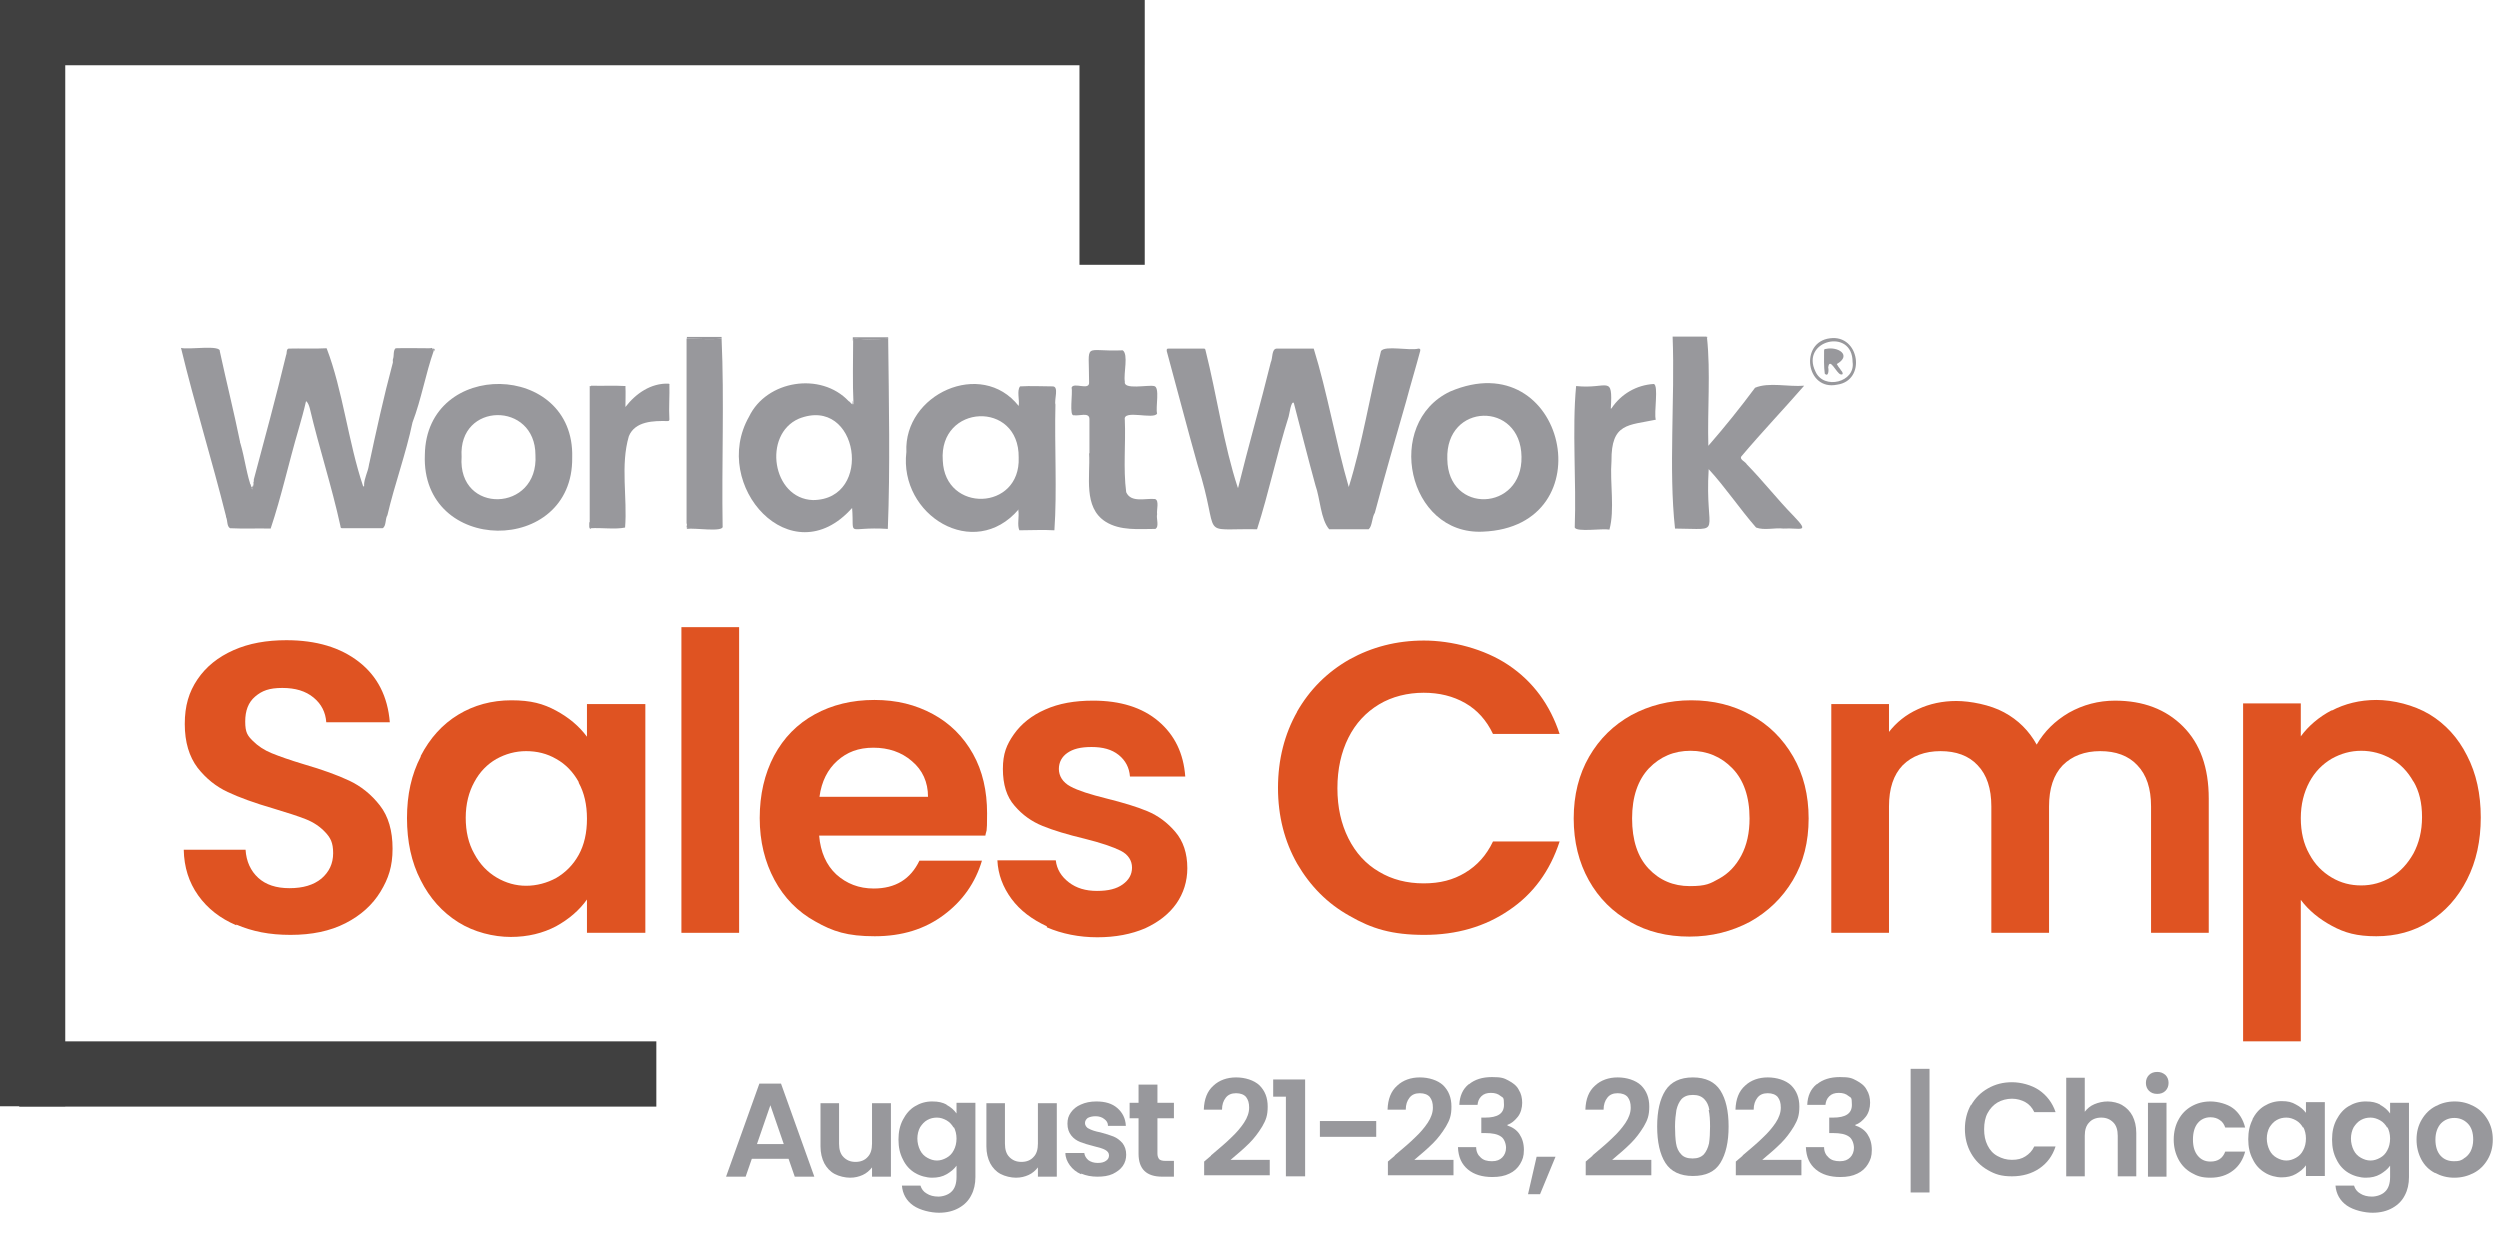 <?xml version="1.0" encoding="UTF-8"?>
<svg xmlns="http://www.w3.org/2000/svg" id="a" viewBox="0 0 727.9 365.5">
  <g id="b">
    <path d="m497,98.2c1.1,10.3.1,21.2.4,31.6,4.7-5.4,9.3-11.1,13.6-16.9,4-1.7,9.8-.2,14.3-.6-6,6.9-12.4,13.6-18.3,20.6-.6.9,1.2,1.5,1.6,2.3,4.7,4.8,8.9,10.2,13.6,15,5,5.2,1.9,3.4-2.9,3.7-2.6-.3-5.6.6-8-.3-4.8-5.5-9-11.8-13.8-17-1.2,19.6,4.8,17.4-9.8,17.3-1.9-17.3,0-37.7-.7-55.9,3.1,0,6.2,0,9.2,0,0,0,.2.1.2,0h.5c0,0,0,.1,0,.1Z" style="fill:#98989c;"></path>
    <path d="m258.6,98.1c0,.2,0,.3,0,.5-3.1.4-6.5.4-9.6,0-.4,0-.5.4-.7.6,0-.3,0-.6,0-1h.5c0,0,0,0,.1,0h.5s0,0,.1,0c3,0,6.1,0,9.1,0Z" style="fill:#98989c;"></path>
    <path d="m210.1,98.1c0,.2,0,.3,0,.5-3.2.3-6.7,0-10.1,0,.1-.2-.1-.3,0-.5h1.8c0,0,0,0,.1,0h8.1Z" style="fill:#98989c;"></path>
    <path d="m497,98.2s-.1,0,0-.1h.2c0,.2,0,.1-.2.1Z" style="fill:#98989c;"></path>
    <path d="m496.4,98.1c0,.1-.2,0-.2,0h.2Z" style="fill:#98989c;"></path>
    <path d="m201.9,98.1c0,0,0,0-.1,0h.1Z" style="fill:#98989c;"></path>
    <path d="m249.5,98.1c0,0,0,0-.1,0h.1Z" style="fill:#98989c;"></path>
    <path d="m248.9,98.1c0,0,0,0-.1,0h.1Z" style="fill:#98989c;"></path>
    <path d="m360.5,142c3-12.2,6.5-24.3,9.5-36.5.6-1.2.2-3.9,1.7-4,3.6,0,7.2,0,10.8,0,3.9,12.5,6.4,27.2,10.2,40.3,4-12.8,6.1-26.5,9.4-39.6,1.2-1.7,8.3,0,10.9-.7.5,0,.6.2.5.7-1.3,4.9-2.8,9.8-4.1,14.7-3.1,10.8-6.2,21.5-9.1,32.4-.9,1.4-.7,3.8-1.8,4.8-3.8,0-7.6,0-11.5,0-2.5-2.9-2.6-8.9-4-12.8-2.2-8-4.2-16-6.3-24-.8-.7-1.3,3.4-1.5,4-3.4,10.7-5.8,22.3-9.2,32.8-17.7-.3-10.3,3.2-17.3-18.7-3.1-11-6-22.2-9-33.2,0-.6,0-.7.6-.7,3.3,0,6.7,0,10,0,.5,0,.6,0,.7.5,3.3,13.1,5.3,27.6,9.4,40Z" style="fill:#98989c;"></path>
    <path d="m70,129.1c1.3,4.4,1.8,9.2,3.4,13.4.4-1,.5-1.8.5-2.7,0,0,0,0,0-.2,3.2-12,6.5-24.1,9.4-36.2.3-.6,0-1.7.7-1.9,3.7-.1,7.4.1,11.1-.1,4.7,12.2,6.3,27.3,10.6,40.1,0,.4.5.2.3-.2,0-2,1.1-3.8,1.4-5.8,2.1-9.8,4.3-19.9,6.9-29.6,0,0,0,0,0,0,.2-.4,0-.9.1-1.3.4-.9,0-2.6.8-3.2,3.1-.1,6.3,0,9.5,0,0,0,0,0,.1,0,.3,0,.7,0,1-.1,0,.3.4.5.5.8-2.4,6.8-3.6,14.1-6.2,20.9-1.9,9.1-5.2,18-7.3,27-.7,1.1-.3,3.2-1.4,3.8-3.8,0-7.7,0-11.5,0-.7,0-.7,0-.8-.7-2.5-11.5-6.2-22.7-8.9-34.2-.2-.7-.5-1.7-1.1-2.1-.6,2.7-1.4,5.5-2.2,8.3-2.8,9.5-5,19.6-8.1,28.8-3.9-.1-7.9.1-11.8-.1-1-.5-.7-2.3-1.2-3.3,0,0,0-.1,0-.2-4.1-16.4-9.2-32.8-13.1-49,2.2.6,11.6-1,11.3,1,1.9,8.8,4.1,17.6,5.9,26.4,0,0,0,.1,0,.2Z" style="fill:#98989c;"></path>
    <path d="m248.3,99.1c.2-.2.3-.6.7-.6,3.2.5,6.5.4,9.6,0,.2,18.2.6,37.8-.1,55.5-12.5-.8-9.7,2.9-10.4-6.1-17.7,19.9-41.4-6.6-30-26.6,5.1-10.6,20.9-13.1,29-4.5.4.1,1.1,1.4,1.4.8-.3-6.2-.1-12.5-.1-18.7Zm-11.6,46.5c17.8-.1,13.3-30.6-4.1-23.7-10.6,4.6-7.8,23.3,4.1,23.7Z" style="fill:#98989c;"></path>
    <path d="m296.6,148.3c-13,15.2-34.9,1.7-32.7-16.7-.8-16.8,21.8-27.2,32.7-13.4.3-1.8-.6-4.4.4-5.7,3.2-.2,6.3,0,9.5,0,1.9,0,.4,3.9.8,5.3-.3,12,.5,25.1-.3,36.6-3.4-.2-6.8,0-10.2,0-.7-1.5,0-3.9-.3-5.8Zm0-15.1c.2-16.7-23.3-15.6-22.1.9.6,15.3,22.7,14.7,22.1-.9Z" style="fill:#98989c;"></path>
    <path d="m431.7,154.8c-21.9,1-28.8-31.6-9.5-40.8,33.7-14.4,45.6,39.4,9.5,40.8Zm-10.3-21.1c.2,16.1,21.9,15.2,21.6-.7-.2-16.3-22.2-15.8-21.6.7Z" style="fill:#98989c;"></path>
    <path d="m166.6,133.2c.4,28.7-44.1,28.4-42.9-.8.4-28,43.7-27.2,42.9.8Zm-10.7-.7c0-15.7-22.5-15.5-21.5.5-1.2,16.9,22.5,16.2,21.5-.5Z" style="fill:#98989c;"></path>
    <path d="m317.2,132c0-3.3,0-6.7,0-10,0-2.1-3.1-.8-4.5-1.1-1.5.5-.3-6.6-.7-8,.5-1.8,5.3,1,5.1-1.6,0-12.2-1.9-8.8,9.8-9.3,1.7,1.2.2,6.7.6,9.1-.5,2.5,6.7.9,8.5,1.3,1.8.2.4,6.3.9,8-.9,1.9-10-1.3-9.4,1.8.3,7-.5,14.1.4,21.1,1.4,3.2,5.7,1.7,8.4,2,1.3.4.4,3.2.6,4.4-.3,1.3.7,3.6-.5,4.3-4.8,0-10.2.6-14.5-2.1-6.6-4.2-4.4-13.2-4.8-19.9h0Z" style="fill:#98989c;"></path>
    <path d="m469.2,118.9c2.8-4.2,7.3-6.8,12.3-7.1,1.5.3,0,8.5.6,10.4-8,1.7-13,.9-12.9,12-.5,6.4,1,14.2-.6,20-2-.4-9.5.8-10.1-.6.5-13.4-.8-28.5.4-41.2,9.3,1,10.7-3.6,10.1,6.6Z" style="fill:#98989c;"></path>
    <path d="m200,98.6c3.3,0,6.8.3,10.1,0,.8,18,0,36.4.3,54.6.5,1.9-8.4.4-10.2.8,0-.2.1-.5-.3-.6,0-.3.3-.7,0-1,0-18,0-35.9,0-53.9Z" style="fill:#98989c;"></path>
    <path d="m171.7,152.2c0-13.2,0-26.4,0-39.7.2,0,.4,0,.4-.2,3.3.1,6.7-.1,10,.1.1,2.1,0,4.1,0,6.1,3-3.9,7.4-7,12.6-6.8,0,0,0,.1.2.1.1,3.4-.2,6.9,0,10.3,0,.3-.1.5-.5.5-4.1-.1-9.5,0-11.3,4.4-2.5,8.5-.4,17.9-1.1,26.6-2.9.6-6.8,0-10.1.2-.4-.6-.2-1.2-.4-1.8Z" style="fill:#98989c;"></path>
    <path d="m532.8,98.5c8.6-1.2,10.7,12.3,2.1,13.5-9.1,1.9-11-12.4-2.1-13.5Zm6.6,6.9c0-10.1-15.3-6.3-10.8,2.8,2.4,5.4,11.7,3.1,10.8-2.8Z" style="fill:#98989c;"></path>
    <path d="m73.7,141.1c0,.5,0,.9-.3,1.4-.2-.6-.6-1-.6-1.5.4.1.1.7.5.8.4,0,.2-.5.5-.7Z" style="fill:#98989c;"></path>
    <path d="m171.7,152.2c.2.6,0,1.2.4,1.8-.9,0-.3-1.3-.4-1.8Z" style="fill:#98989c;"></path>
    <path d="m126.4,102.3c0-.3-.4-.5-.5-.8.7,0,.8.1.5.8Z" style="fill:#98989c;"></path>
    <path d="m248.3,116.7c.2.3.3,1.5-.3,1.1.4-.2.2-.8.3-1.1Z" style="fill:#98989c;"></path>
    <path d="m200,153.4c.4,0,.2.4.3.6-.4,0-.4-.2-.3-.6Z" style="fill:#98989c;"></path>
    <path d="m106.1,141.4c.2.3-.2.6-.3.2,0-.1.2-.1.3-.2Z" style="fill:#98989c;"></path>
    <path d="m107.7,134.9c0,.3.1.6-.2.8,0-.3,0-.5.2-.8Z" style="fill:#98989c;"></path>
    <path d="m73.9,140.2c.1.3,0,.5-.1.7,0-.3,0-.5.1-.7Z" style="fill:#98989c;"></path>
    <path d="m72.6,140.6c-.2-.1-.1-.3-.1-.5,0,.2,0,.3.1.5Z" style="fill:#98989c;"></path>
    <path d="m172.1,112.4c0,.2-.3.2-.4.2,0-.3.2-.2.4-.2Z" style="fill:#98989c;"></path>
    <path d="m65.8,149.8c.2.2.1.5.1.7,0-.2-.1-.5-.1-.7Z" style="fill:#98989c;"></path>
    <path d="m200,152.5c.1.2.1.4,0,.6,0-.2,0-.4,0-.6Z" style="fill:#98989c;"></path>
    <path d="m182.1,112.5c-.2,0-.4,0-.6,0,.2,0,.5-.2.6,0Z" style="fill:#98989c;"></path>
    <path d="m114.5,105.6c0,.2.1.4,0,.5,0-.2,0-.4,0-.5Z" style="fill:#98989c;"></path>
    <path d="m106.1,140.7c0,.1,0,.3,0,.4,0-.1,0-.3,0-.4Z" style="fill:#98989c;"></path>
    <path d="m195,112c0,0-.1,0-.2-.1.1,0,.2,0,.2.1Z" style="fill:#98989c;"></path>
    <path d="m114.6,104.5c0,.1,0,.2,0,.3,0-.1,0-.2,0-.3Z" style="fill:#98989c;"></path>
    <path d="m65.9,150.5c0,0,0,.1,0,.2,0,0,0-.1,0-.2Z" style="fill:#98989c;"></path>
    <path d="m74,139.7c0,0,0,.1,0,.2,0,0,0-.1,0-.2Z" style="fill:#98989c;"></path>
    <path d="m70,129.1c0,0,0,0,0-.2,0,0,0,.1,0,.2Z" style="fill:#98989c;"></path>
    <path d="m114.4,106.1s0,0,0,.1c0,0,0,0,0-.1Z" style="fill:#98989c;"></path>
    <path d="m52.7,102.1c0,0,0,.1,0,.2,0,0,0,0,0-.2Z" style="fill:#98989c;"></path>
    <path d="m125,101.6c0,0,0,0-.1,0,0,0,0,0,.1,0Z" style="fill:#98989c;"></path>
    <path d="m52.9,101.5c0,0-.1,0-.2,0,0-.1.1,0,.2,0Z" style="fill:#98989c;"></path>
    <path d="m535.9,107.6c-.4-.5-.8-1-1.1-1.6,4.5-2.6.3-5.2-3.2-4.4-.4,0-.5.1-.5.6,0,2.2-.1,4.4.2,6.6,1.1,1.1,1.2-1.1,1-1.8.4-3.2,2.4,1.7,3.6,2,1.1.3.5-.9,0-1.3Z" style="fill:#98989c;"></path>
  </g>
  <path d="m68.8,269.4c-4.7-2-8.4-4.9-11.1-8.7-2.7-3.8-4.1-8.2-4.2-13.3h18c.2,3.4,1.5,6.2,3.7,8.2,2.2,2,5.2,3,9.1,3s7-.9,9.3-2.8c2.2-1.9,3.4-4.3,3.4-7.4s-.8-4.5-2.3-6.1c-1.5-1.6-3.4-2.9-5.7-3.8-2.3-.9-5.4-1.9-9.4-3.1-5.5-1.6-9.9-3.2-13.3-4.8-3.4-1.6-6.3-3.9-8.8-7.1-2.4-3.2-3.7-7.4-3.7-12.7s1.2-9.3,3.7-13c2.5-3.7,6-6.5,10.5-8.5,4.5-2,9.6-2.9,15.4-2.9,8.7,0,15.7,2.1,21.1,6.3,5.4,4.2,8.4,10.1,9,17.6h-18.5c-.2-2.9-1.4-5.3-3.7-7.2-2.3-1.9-5.3-2.8-9.1-2.8s-5.9.8-7.9,2.5c-2,1.7-2.9,4.1-2.9,7.3s.7,4.1,2.2,5.6c1.5,1.5,3.3,2.7,5.5,3.6,2.2.9,5.3,2,9.3,3.2,5.5,1.6,9.9,3.2,13.3,4.8,3.4,1.6,6.4,4,8.9,7.2,2.5,3.2,3.7,7.4,3.7,12.6s-1.2,8.7-3.5,12.5c-2.3,3.8-5.7,6.9-10.2,9.2-4.5,2.3-9.8,3.4-16,3.4s-11.1-1-15.8-3Z" style="fill:#df5322;"></path>
  <path d="m122.5,220.1c2.7-5.2,6.3-9.2,10.9-12,4.6-2.8,9.8-4.2,15.5-4.2s9.3,1,13,3c3.7,2,6.7,4.5,9,7.6v-9.5h17v66.6h-17v-9.7c-2.2,3.1-5.2,5.7-9,7.8-3.8,2-8.2,3.1-13.2,3.1s-10.7-1.4-15.3-4.3c-4.6-2.9-8.3-7-10.9-12.2-2.7-5.2-4-11.3-4-18.1s1.3-12.7,4-17.9Zm46,7.6c-1.6-2.9-3.8-5.2-6.5-6.7-2.7-1.6-5.7-2.3-8.8-2.3s-6,.8-8.7,2.3c-2.6,1.5-4.8,3.7-6.4,6.7-1.6,2.9-2.5,6.4-2.5,10.4s.8,7.5,2.5,10.5c1.6,3,3.8,5.3,6.5,6.9,2.7,1.6,5.6,2.4,8.6,2.4s6.1-.8,8.8-2.3c2.7-1.6,4.9-3.8,6.5-6.7,1.6-2.9,2.4-6.4,2.4-10.5s-.8-7.6-2.4-10.5Z" style="fill:#df5322;"></path>
  <path d="m215.2,182.6v89h-16.8v-89h16.8Z" style="fill:#df5322;"></path>
  <path d="m287.2,243.3h-48.7c.4,4.8,2.1,8.6,5,11.3,3,2.7,6.6,4.1,10.9,4.1,6.3,0,10.7-2.7,13.3-8.1h18.2c-1.9,6.4-5.6,11.7-11.1,15.8-5.5,4.1-12.1,6.2-20.1,6.2s-12.2-1.4-17.3-4.3c-5.1-2.8-9.1-6.9-11.9-12.1-2.8-5.2-4.3-11.2-4.3-18s1.4-12.9,4.2-18.2c2.8-5.2,6.7-9.2,11.8-12,5.1-2.8,10.9-4.2,17.4-4.2s12,1.4,17,4.1c5,2.7,8.9,6.6,11.7,11.6,2.8,5,4.1,10.8,4.1,17.3s-.2,4.6-.5,6.5Zm-17-11.3c0-4.3-1.6-7.8-4.7-10.4-3-2.6-6.8-3.9-11.2-3.9s-7.7,1.3-10.5,3.8c-2.8,2.5-4.6,6-5.2,10.5h31.6Z" style="fill:#df5322;"></path>
  <path d="m304.8,269.7c-4.3-2-7.8-4.6-10.3-8-2.5-3.4-3.9-7.1-4.1-11.2h17c.3,2.6,1.6,4.7,3.8,6.4,2.2,1.7,4.9,2.5,8.2,2.5s5.7-.6,7.5-1.9c1.8-1.3,2.7-2.9,2.7-4.9s-1.1-3.8-3.3-4.9c-2.2-1.1-5.7-2.3-10.5-3.5-5-1.2-9-2.4-12.2-3.7-3.2-1.3-5.9-3.2-8.2-5.9-2.3-2.6-3.4-6.2-3.4-10.7s1.1-7.1,3.2-10.1c2.1-3,5.2-5.5,9.1-7.2,4-1.8,8.6-2.6,14-2.6,7.9,0,14.3,2,19,6,4.7,4,7.3,9.3,7.8,16.1h-16.1c-.2-2.6-1.3-4.7-3.3-6.3-2-1.6-4.6-2.3-7.9-2.3s-5.4.6-7,1.7c-1.6,1.1-2.5,2.7-2.5,4.7s1.1,3.9,3.4,5.1c2.2,1.2,5.7,2.3,10.5,3.5,4.8,1.2,8.8,2.4,11.9,3.7,3.1,1.3,5.8,3.3,8.1,6,2.3,2.7,3.5,6.2,3.5,10.6,0,3.8-1.1,7.3-3.2,10.3-2.1,3-5.2,5.4-9.1,7.2-4,1.7-8.6,2.6-13.9,2.6s-10.3-1-14.7-2.9Z" style="fill:#df5322;"></path>
  <path d="m377.6,207.3c3.7-6.5,8.8-11.6,15.3-15.3,6.5-3.6,13.7-5.5,21.7-5.5s17.6,2.4,24.7,7.2c7.1,4.8,12,11.5,14.8,20h-19.4c-1.9-4-4.6-7-8.1-9-3.5-2-7.5-3-12.1-3s-9.2,1.1-13,3.4c-3.8,2.3-6.8,5.5-8.9,9.7-2.1,4.2-3.2,9.1-3.2,14.7s1.1,10.4,3.2,14.6c2.1,4.2,5.1,7.5,8.9,9.7,3.8,2.3,8.2,3.4,13,3.4s8.6-1,12.1-3.1,6.2-5.1,8.1-9.1h19.4c-2.8,8.6-7.7,15.3-14.7,20-7,4.8-15.3,7.2-24.7,7.2s-15.3-1.8-21.7-5.5c-6.5-3.6-11.5-8.7-15.3-15.2-3.7-6.5-5.6-13.9-5.6-22.1s1.9-15.7,5.6-22.2Z" style="fill:#df5322;"></path>
  <path d="m474.7,268.4c-5.1-2.8-9.2-6.9-12.1-12.1-2.9-5.2-4.4-11.2-4.4-18s1.5-12.8,4.5-18c3-5.2,7.1-9.2,12.3-12.1,5.2-2.8,11-4.3,17.4-4.3s12.2,1.4,17.4,4.3c5.2,2.8,9.3,6.9,12.3,12.1,3,5.2,4.5,11.2,4.5,18s-1.5,12.8-4.6,18c-3.1,5.2-7.3,9.2-12.5,12.1-5.3,2.8-11.1,4.3-17.6,4.3s-12.2-1.4-17.3-4.3Zm25.9-12.6c2.7-1.5,4.8-3.7,6.4-6.7,1.6-3,2.4-6.6,2.4-10.8,0-6.3-1.7-11.2-5-14.6-3.3-3.4-7.4-5.1-12.2-5.1s-8.8,1.7-12.1,5.1c-3.2,3.4-4.9,8.3-4.9,14.6s1.6,11.2,4.8,14.6c3.2,3.4,7.2,5.1,12,5.1s5.9-.7,8.6-2.2Z" style="fill:#df5322;"></path>
  <path d="m635.6,211.5c5,5,7.5,12,7.5,21v39.1h-16.8v-36.8c0-5.2-1.3-9.2-4-12-2.6-2.8-6.3-4.1-10.8-4.1s-8.2,1.4-10.9,4.1c-2.7,2.8-4,6.8-4,12v36.8h-16.8v-36.8c0-5.2-1.3-9.2-4-12-2.6-2.8-6.3-4.1-10.8-4.1s-8.3,1.4-11,4.1c-2.7,2.8-4,6.8-4,12v36.8h-16.8v-66.6h16.8v8.1c2.2-2.8,4.9-5,8.4-6.6,3.4-1.6,7.2-2.4,11.2-2.4s9.9,1.1,13.9,3.3c4.1,2.2,7.3,5.4,9.5,9.4,2.2-3.8,5.3-6.9,9.4-9.3,4.1-2.3,8.6-3.5,13.4-3.5,8.2,0,14.8,2.5,19.8,7.5Z" style="fill:#df5322;"></path>
  <path d="m678.9,206.9c3.8-2,8.2-3.1,13-3.1s10.8,1.4,15.5,4.2c4.6,2.8,8.3,6.8,10.9,12,2.7,5.2,4,11.2,4,18s-1.3,12.8-4,18.1c-2.7,5.3-6.3,9.3-10.9,12.2-4.6,2.9-9.8,4.3-15.5,4.3s-9.2-1-12.9-3-6.8-4.5-9.1-7.6v41.2h-16.8v-98.4h16.8v9.6c2.2-3,5.2-5.6,9-7.6Zm23.8,20.7c-1.6-2.9-3.8-5.2-6.5-6.7-2.7-1.5-5.6-2.3-8.7-2.3s-5.9.8-8.6,2.3c-2.7,1.6-4.9,3.8-6.5,6.8-1.6,3-2.5,6.5-2.5,10.5s.8,7.5,2.5,10.5c1.6,3,3.8,5.2,6.5,6.8,2.7,1.6,5.5,2.3,8.6,2.3s6-.8,8.7-2.4c2.7-1.6,4.8-3.9,6.5-6.9,1.6-3,2.5-6.5,2.5-10.6s-.8-7.5-2.5-10.4Z" style="fill:#df5322;"></path>
  <rect x="314.3" width="19" height="77.1" style="fill:#404040;"></rect>
  <rect width="19" height="322.1" style="fill:#404040;"></rect>
  <rect x="162.6" y="-151.6" width="19" height="322.1" transform="translate(162.6 181.6) rotate(-90)" style="fill:#404040;"></rect>
  <rect x="88.8" y="219.9" width="19" height="185.5" transform="translate(-214.3 411) rotate(-90)" style="fill:#404040;"></rect>
  <path d="m229.7,337.4h-10.8l-1.8,5.2h-5.7l9.7-27.1h6.3l9.7,27.1h-5.7l-1.8-5.2Zm-1.5-4.3l-3.9-11.3-3.9,11.3h7.8Z" style="fill:#98989c;"></path>
  <path d="m259.4,321.1v21.5h-5.5v-2.7c-.7.9-1.6,1.7-2.7,2.2-1.1.5-2.3.8-3.7.8s-3.2-.4-4.5-1.1c-1.3-.7-2.3-1.8-3-3.1-.7-1.4-1.1-3-1.1-4.9v-12.6h5.4v11.8c0,1.7.4,3,1.3,3.9.9.9,2,1.4,3.5,1.4s2.7-.5,3.5-1.4c.9-.9,1.3-2.2,1.3-3.9v-11.8h5.5Z" style="fill:#98989c;"></path>
  <path d="m275.6,321.7c1.2.6,2.2,1.5,2.9,2.5v-3.1h5.5v21.6c0,2-.4,3.8-1.2,5.3-.8,1.6-2,2.8-3.6,3.7-1.6.9-3.5,1.4-5.8,1.4s-5.5-.7-7.5-2.1c-2-1.4-3.1-3.4-3.3-5.8h5.4c.3,1,.9,1.8,1.8,2.3.9.6,2.1.9,3.4.9s2.9-.5,3.8-1.4c1-.9,1.5-2.4,1.5-4.3v-3.3c-.7,1-1.7,1.8-2.9,2.5-1.2.7-2.6,1-4.2,1s-3.5-.5-5-1.4c-1.5-.9-2.7-2.2-3.5-3.9-.9-1.7-1.3-3.6-1.3-5.8s.4-4.1,1.3-5.8c.9-1.7,2-3,3.5-3.9s3.1-1.4,5-1.4,3,.3,4.2.9Zm2.1,6.7c-.5-.9-1.2-1.7-2.1-2.2-.9-.5-1.8-.8-2.8-.8s-1.9.2-2.8.7c-.9.5-1.5,1.2-2.1,2.1-.5.9-.8,2.1-.8,3.3s.3,2.4.8,3.4c.5,1,1.2,1.7,2.1,2.2.9.5,1.8.8,2.8.8s1.9-.3,2.8-.8c.9-.5,1.6-1.2,2.1-2.2.5-.9.8-2.1.8-3.4s-.3-2.4-.8-3.4Z" style="fill:#98989c;"></path>
  <path d="m307.7,321.1v21.5h-5.5v-2.7c-.7.9-1.6,1.7-2.7,2.2-1.1.5-2.3.8-3.7.8s-3.2-.4-4.5-1.1c-1.3-.7-2.3-1.8-3-3.1-.7-1.4-1.1-3-1.1-4.9v-12.6h5.4v11.8c0,1.7.4,3,1.3,3.9.9.9,2,1.4,3.5,1.4s2.7-.5,3.5-1.4c.9-.9,1.3-2.2,1.3-3.9v-11.8h5.5Z" style="fill:#98989c;"></path>
  <path d="m314.8,341.9c-1.4-.6-2.5-1.5-3.3-2.6-.8-1.1-1.3-2.3-1.3-3.6h5.5c.1.8.5,1.5,1.2,2.1.7.5,1.6.8,2.7.8s1.8-.2,2.4-.6c.6-.4.9-.9.9-1.6s-.4-1.2-1.1-1.6-1.8-.7-3.4-1.1c-1.6-.4-2.9-.8-3.9-1.2-1-.4-1.9-1-2.6-1.9-.7-.9-1.1-2-1.1-3.4s.3-2.3,1-3.3c.7-1,1.7-1.8,2.9-2.3,1.3-.6,2.8-.9,4.5-.9,2.6,0,4.6.6,6.1,1.9,1.5,1.3,2.4,3,2.5,5.2h-5.2c0-.9-.4-1.5-1.1-2-.6-.5-1.5-.8-2.5-.8s-1.7.2-2.3.5c-.5.4-.8.9-.8,1.5s.4,1.3,1.1,1.6c.7.4,1.8.8,3.4,1.1,1.5.4,2.8.8,3.8,1.2,1,.4,1.9,1.1,2.6,1.9.7.9,1.1,2,1.1,3.4,0,1.2-.3,2.3-1,3.3-.7,1-1.7,1.7-2.9,2.3-1.3.6-2.8.8-4.5.8s-3.3-.3-4.7-.9Z" style="fill:#98989c;"></path>
  <path d="m337,325.5v10.4c0,.7.2,1.2.5,1.6.3.3.9.5,1.8.5h2.5v4.6h-3.4c-4.6,0-6.9-2.2-6.9-6.7v-10.3h-2.6v-4.5h2.6v-5.3h5.5v5.3h4.8v4.5h-4.8Z" style="fill:#98989c;"></path>
  <path d="m352.6,336.4c2.5-2.1,4.5-3.8,5.9-5.2,1.5-1.4,2.7-2.8,3.7-4.3,1-1.5,1.5-3,1.5-4.4s-.3-2.3-.9-3.1c-.6-.7-1.6-1.1-2.9-1.1s-2.3.4-3,1.3c-.7.9-1.1,2-1.1,3.5h-5.3c.1-3.1,1-5.4,2.8-7,1.7-1.6,4-2.4,6.6-2.4s5.2.8,6.8,2.3c1.6,1.6,2.4,3.6,2.4,6.2s-.5,3.9-1.6,5.8c-1.1,1.8-2.3,3.4-3.7,4.8-1.4,1.4-3.2,3-5.5,4.9h11.4v4.5h-19.1v-4l2-1.7Z" style="fill:#98989c;"></path>
  <path d="m370.7,319.3v-5h9.3v28.2h-5.6v-23.2h-3.8Z" style="fill:#98989c;"></path>
  <path d="m400.7,326.4v4.6h-16.4v-4.6h16.4Z" style="fill:#98989c;"></path>
  <path d="m406.1,336.4c2.5-2.1,4.5-3.8,5.9-5.2,1.5-1.4,2.7-2.8,3.7-4.3,1-1.5,1.5-3,1.5-4.4s-.3-2.3-.9-3.1c-.6-.7-1.6-1.1-2.9-1.1s-2.3.4-3,1.3c-.7.9-1.1,2-1.1,3.5h-5.3c.1-3.1,1-5.4,2.8-7,1.7-1.6,4-2.4,6.6-2.4s5.2.8,6.8,2.3c1.6,1.6,2.4,3.6,2.4,6.2s-.5,3.9-1.6,5.8c-1.1,1.8-2.3,3.4-3.7,4.8-1.4,1.4-3.2,3-5.5,4.9h11.4v4.5h-19.1v-4l2-1.7Z" style="fill:#98989c;"></path>
  <path d="m427.7,315.7c1.7-1.4,3.9-2.1,6.7-2.1s3.5.3,4.8,1c1.3.7,2.4,1.5,3,2.7.7,1.1,1,2.4,1,3.8s-.4,3-1.3,4.1-1.8,1.9-3,2.3v.2c1.5.5,2.7,1.3,3.5,2.5s1.3,2.7,1.3,4.6-.4,2.9-1.1,4.1c-.7,1.2-1.8,2.2-3.1,2.8-1.4.7-3,1-5,1-2.9,0-5.3-.7-7.1-2.2s-2.8-3.6-2.9-6.5h5.3c0,1.3.5,2.3,1.3,3,.8.8,1.9,1.1,3.3,1.1s2.3-.4,3-1.1c.7-.7,1.1-1.7,1.1-2.8s-.5-2.7-1.5-3.3c-1-.7-2.5-1-4.6-1h-1.1v-4.5h1.1c3.7,0,5.5-1.2,5.5-3.7s-.3-2-1-2.6c-.7-.6-1.6-.9-2.8-.9s-2.1.3-2.8,1-1,1.5-1.1,2.5h-5.3c.1-2.6,1-4.6,2.7-6Z" style="fill:#98989c;"></path>
  <path d="m452.9,336.8l-4.5,10.9h-3.5l2.5-10.9h5.5Z" style="fill:#98989c;"></path>
  <path d="m463.7,336.4c2.5-2.1,4.5-3.8,5.9-5.2,1.5-1.4,2.7-2.8,3.7-4.3,1-1.5,1.5-3,1.5-4.4s-.3-2.3-.9-3.1c-.6-.7-1.6-1.1-2.9-1.1s-2.3.4-3,1.3c-.7.9-1.1,2-1.1,3.5h-5.3c.1-3.1,1-5.4,2.8-7,1.7-1.6,4-2.4,6.6-2.4s5.2.8,6.8,2.3c1.6,1.6,2.4,3.6,2.4,6.2s-.5,3.9-1.6,5.8c-1.1,1.8-2.3,3.4-3.7,4.8-1.4,1.4-3.2,3-5.5,4.9h11.4v4.5h-19.1v-4l2-1.7Z" style="fill:#98989c;"></path>
  <path d="m484.9,317.5c1.6-2.5,4.3-3.8,8-3.8s6.4,1.3,8,3.8c1.6,2.5,2.4,6,2.4,10.5s-.8,8-2.4,10.6-4.3,3.8-8,3.8-6.4-1.3-8-3.8-2.4-6.1-2.4-10.6.8-8,2.4-10.5Zm12.8,5.7c-.2-1.3-.7-2.4-1.5-3.2s-1.8-1.2-3.3-1.2-2.5.4-3.3,1.2c-.7.8-1.2,1.9-1.5,3.2-.2,1.3-.4,2.9-.4,4.8s.1,3.6.3,4.9c.2,1.3.7,2.4,1.5,3.2.7.8,1.8,1.2,3.3,1.2s2.5-.4,3.3-1.2c.7-.8,1.2-1.9,1.5-3.2.2-1.3.3-3,.3-4.9s-.1-3.5-.4-4.8Z" style="fill:#98989c;"></path>
  <path d="m507.4,336.4c2.5-2.1,4.5-3.8,5.9-5.2,1.5-1.4,2.7-2.8,3.7-4.3,1-1.5,1.5-3,1.5-4.4s-.3-2.3-.9-3.1c-.6-.7-1.6-1.1-2.9-1.1s-2.3.4-3,1.3c-.7.9-1.1,2-1.1,3.5h-5.3c.1-3.1,1-5.4,2.8-7,1.7-1.6,4-2.4,6.6-2.4s5.2.8,6.8,2.3c1.6,1.6,2.4,3.6,2.4,6.2s-.5,3.9-1.6,5.8c-1.1,1.8-2.3,3.4-3.7,4.8-1.4,1.4-3.2,3-5.5,4.9h11.4v4.5h-19.1v-4l2-1.7Z" style="fill:#98989c;"></path>
  <path d="m529,315.7c1.7-1.4,3.9-2.1,6.7-2.1s3.5.3,4.8,1c1.3.7,2.4,1.5,3,2.7.7,1.1,1,2.4,1,3.8s-.4,3-1.3,4.1-1.8,1.9-3,2.3v.2c1.5.5,2.7,1.3,3.5,2.5s1.3,2.7,1.3,4.6-.4,2.9-1.1,4.1c-.7,1.2-1.8,2.2-3.1,2.8-1.4.7-3,1-5,1-2.9,0-5.3-.7-7.1-2.2s-2.8-3.6-2.9-6.5h5.3c0,1.3.5,2.3,1.3,3,.8.8,1.9,1.1,3.3,1.1s2.3-.4,3-1.1c.7-.7,1.1-1.7,1.1-2.8s-.5-2.7-1.5-3.3c-1-.7-2.5-1-4.6-1h-1.1v-4.5h1.1c3.7,0,5.5-1.2,5.5-3.7s-.3-2-1-2.6c-.7-.6-1.6-.9-2.8-.9s-2.1.3-2.8,1-1,1.5-1.1,2.5h-5.3c.1-2.6,1-4.6,2.7-6Z" style="fill:#98989c;"></path>
  <path d="m561.8,347.2h-5.5v-36h5.5v36Z" style="fill:#98989c;"></path>
  <path d="m573.9,321.8c1.2-2.1,2.8-3.7,4.9-4.9,2.1-1.2,4.4-1.8,7-1.8s5.7.8,7.9,2.3,3.9,3.7,4.8,6.4h-6.2c-.6-1.3-1.5-2.3-2.6-2.9-1.1-.6-2.4-1-3.9-1s-3,.4-4.2,1.1c-1.2.7-2.2,1.8-2.9,3.1-.7,1.3-1,2.9-1,4.7s.3,3.3,1,4.7c.7,1.4,1.6,2.4,2.9,3.1s2.6,1.1,4.2,1.1,2.8-.3,3.9-1,2-1.6,2.6-2.9h6.2c-.9,2.8-2.5,4.9-4.7,6.4s-4.9,2.3-8,2.3-4.9-.6-7-1.8c-2.1-1.2-3.7-2.8-4.9-4.9-1.2-2.1-1.8-4.5-1.8-7.1s.6-5,1.8-7.1Z" style="fill:#98989c;"></path>
  <path d="m617.9,321.8c1.3.7,2.3,1.8,3,3.1.7,1.4,1.1,3,1.1,5v12.6h-5.4v-11.8c0-1.7-.4-3-1.3-3.9-.9-.9-2-1.4-3.5-1.4s-2.7.5-3.5,1.4c-.9.9-1.3,2.2-1.3,3.9v11.8h-5.4v-28.7h5.4v9.9c.7-.9,1.6-1.7,2.8-2.2,1.2-.5,2.5-.8,3.9-.8s3.1.4,4.3,1.1Z" style="fill:#98989c;"></path>
  <path d="m625.7,317.6c-.6-.6-.9-1.4-.9-2.3s.3-1.7.9-2.3c.6-.6,1.4-.9,2.4-.9s1.7.3,2.4.9c.6.6.9,1.4.9,2.3s-.3,1.7-.9,2.3-1.4.9-2.4.9-1.8-.3-2.4-.9Zm5.1,3.5v21.5h-5.4v-21.5h5.4Z" style="fill:#98989c;"></path>
  <path d="m634.3,326c.9-1.7,2.2-3,3.8-3.9,1.6-.9,3.4-1.4,5.5-1.4s4.9.7,6.6,2c1.7,1.3,2.9,3.2,3.5,5.6h-5.8c-.3-.9-.8-1.7-1.6-2.2-.7-.5-1.6-.8-2.7-.8-1.5,0-2.8.6-3.7,1.7-.9,1.1-1.4,2.7-1.4,4.8s.5,3.6,1.4,4.7c.9,1.1,2.1,1.7,3.7,1.7,2.2,0,3.6-1,4.3-2.9h5.8c-.6,2.3-1.8,4.2-3.5,5.5-1.8,1.4-4,2.1-6.6,2.1s-3.9-.5-5.5-1.4c-1.6-.9-2.9-2.2-3.8-3.9-.9-1.7-1.4-3.6-1.4-5.8s.5-4.2,1.4-5.8Z" style="fill:#98989c;"></path>
  <path d="m655.8,325.9c.9-1.7,2-3,3.5-3.9s3.1-1.4,5-1.4,3,.3,4.2,1c1.2.6,2.2,1.5,2.9,2.4v-3.1h5.5v21.5h-5.5v-3.1c-.7,1-1.7,1.8-2.9,2.5-1.2.7-2.6,1-4.2,1s-3.5-.5-4.9-1.4c-1.5-.9-2.7-2.2-3.5-3.9-.9-1.7-1.3-3.6-1.3-5.8s.4-4.1,1.3-5.8Zm14.8,2.5c-.5-.9-1.2-1.7-2.1-2.2-.9-.5-1.8-.8-2.8-.8s-1.9.2-2.8.7c-.9.5-1.5,1.2-2.1,2.1-.5.9-.8,2.1-.8,3.3s.3,2.4.8,3.4c.5,1,1.2,1.7,2.1,2.2.9.5,1.8.8,2.8.8s1.9-.3,2.8-.8c.9-.5,1.6-1.2,2.1-2.2.5-.9.8-2.1.8-3.4s-.3-2.4-.8-3.4Z" style="fill:#98989c;"></path>
  <path d="m693,321.7c1.2.6,2.2,1.5,2.9,2.5v-3.1h5.5v21.6c0,2-.4,3.8-1.2,5.3-.8,1.6-2,2.8-3.6,3.7-1.6.9-3.5,1.4-5.8,1.4s-5.5-.7-7.5-2.1c-2-1.4-3.1-3.4-3.3-5.8h5.4c.3,1,.9,1.8,1.8,2.3.9.6,2.1.9,3.4.9s2.9-.5,3.8-1.4c1-.9,1.5-2.4,1.5-4.3v-3.3c-.7,1-1.7,1.8-2.9,2.5-1.2.7-2.6,1-4.2,1s-3.5-.5-5-1.4c-1.5-.9-2.7-2.2-3.5-3.9-.9-1.7-1.3-3.6-1.3-5.8s.4-4.1,1.3-5.8c.9-1.7,2-3,3.5-3.9s3.1-1.4,5-1.4,3,.3,4.2.9Zm2.1,6.7c-.5-.9-1.2-1.7-2.1-2.2-.9-.5-1.8-.8-2.8-.8s-1.9.2-2.8.7c-.9.5-1.5,1.2-2.1,2.1-.5.9-.8,2.1-.8,3.3s.3,2.4.8,3.4c.5,1,1.2,1.7,2.1,2.2.9.5,1.8.8,2.8.8s1.9-.3,2.8-.8c.9-.5,1.6-1.2,2.1-2.2.5-.9.8-2.1.8-3.4s-.3-2.4-.8-3.4Z" style="fill:#98989c;"></path>
  <path d="m708.9,341.5c-1.7-.9-3-2.2-3.9-3.9-.9-1.7-1.4-3.6-1.4-5.8s.5-4.1,1.5-5.8c1-1.7,2.3-3,4-3.9,1.7-.9,3.5-1.4,5.6-1.4s3.9.5,5.6,1.4,3,2.2,4,3.9c1,1.7,1.5,3.6,1.5,5.8s-.5,4.1-1.5,5.8c-1,1.7-2.3,3-4,3.9-1.7.9-3.6,1.4-5.7,1.4s-3.9-.5-5.6-1.4Zm8.3-4.1c.9-.5,1.6-1.2,2.1-2.1.5-1,.8-2.1.8-3.5,0-2-.5-3.6-1.6-4.7-1.1-1.1-2.4-1.6-3.9-1.6s-2.8.5-3.9,1.6c-1,1.1-1.6,2.7-1.6,4.7s.5,3.6,1.5,4.7c1,1.1,2.3,1.6,3.9,1.6s1.9-.2,2.8-.7Z" style="fill:#98989c;"></path>
</svg>
